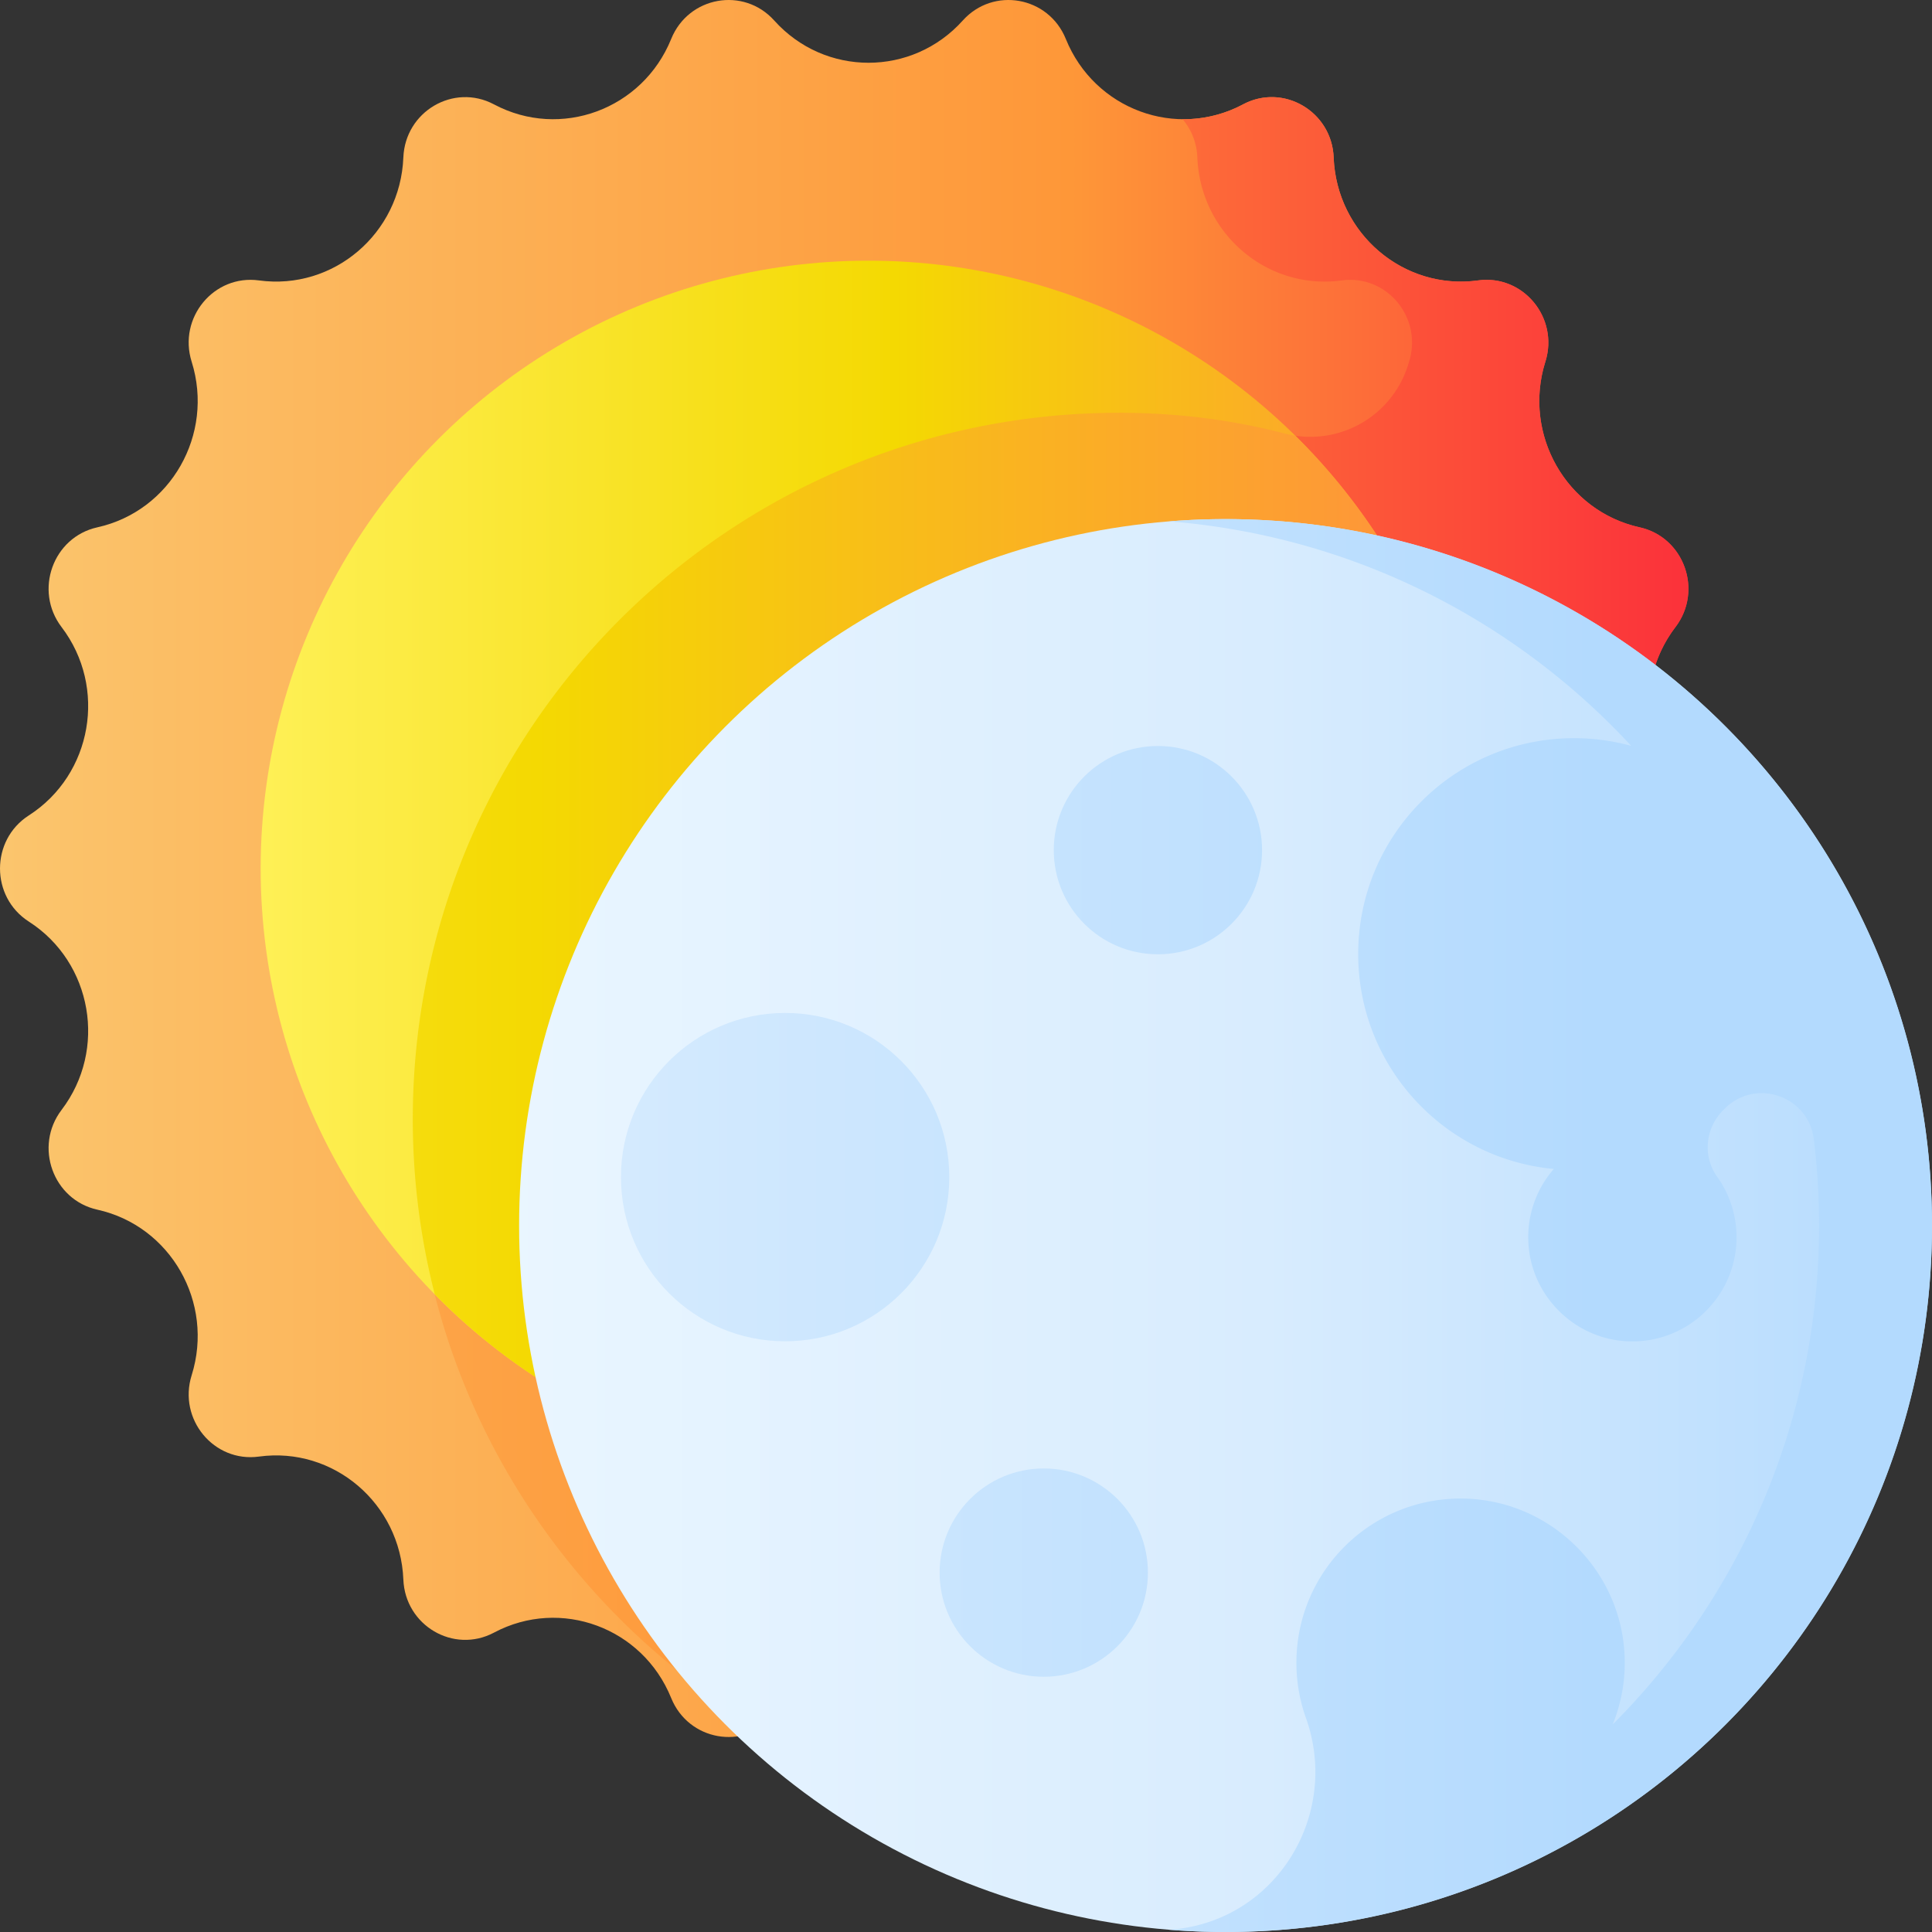 <svg xmlns="http://www.w3.org/2000/svg" xmlns:xlink="http://www.w3.org/1999/xlink" height="512" viewBox="0 0 510 510" width="512"><rect x="0" y="0" width="510" height="510" fill="#333333" stroke="none"/><linearGradient id="a"><stop offset="0" stop-color="#fbc56d"/><stop offset=".584" stop-color="#fe9738"/><stop offset=".998" stop-color="#fb2b3a"/></linearGradient><linearGradient id="d" gradientUnits="userSpaceOnUse" x1=".59" x2="483.701" xlink:href="#a" y1="229.264" y2="229.264"/><linearGradient id="e" gradientUnits="userSpaceOnUse" x1="-138" x2="462.004" xlink:href="#a" y1="242.083" y2="242.083"/><linearGradient id="b"><stop offset="0" stop-color="#fef056"/><stop offset=".521" stop-color="#f4d902"/><stop offset="1" stop-color="#fe9738"/></linearGradient><linearGradient id="f" gradientUnits="userSpaceOnUse" x1="68.808" x2="389.719" xlink:href="#b" y1="229.264" y2="229.264"/><linearGradient id="g" gradientUnits="userSpaceOnUse" x1="-101" x2="364.636" xlink:href="#b" y1="249.342" y2="249.342"/><linearGradient id="c"><stop offset="0" stop-color="#eaf6ff"/><stop offset=".521" stop-color="#d8ecfe"/><stop offset="1" stop-color="#b3dafe"/></linearGradient><linearGradient id="h" gradientUnits="userSpaceOnUse" x1="129.086" x2="521.563" xlink:href="#c" y1="323.516" y2="323.516"/><linearGradient id="i" gradientUnits="userSpaceOnUse" x1="-179.32" x2="421.492" xlink:href="#c" y1="323.516" y2="323.516"/><linearGradient id="j" gradientUnits="userSpaceOnUse" x1="-179.32" x2="421.492" xlink:href="#c" y1="224.416" y2="224.416"/><linearGradient id="k" gradientUnits="userSpaceOnUse" x1="-179.32" x2="421.492" xlink:href="#c" y1="415.128" y2="415.128"/><linearGradient id="l" gradientUnits="userSpaceOnUse" x1="-179.32" x2="421.492" xlink:href="#c" y1="310.731" y2="310.731"/><path d="M450.942 243.262l-.069.045c-16.717 10.767-20.702 33.774-8.604 49.675l.012.015c7.329 9.634 2.272 23.727-9.448 26.329l-.023.005c-19.344 4.294-30.871 24.515-24.889 43.662l.022.069c3.62 11.588-5.876 23.058-17.754 21.444l-.038-.005c-19.64-2.667-37.29 12.366-38.096 32.448l-.001.013c-.488 12.152-13.28 19.655-23.907 14.021l-.066-.035c-17.539-9.298-39.163-1.315-46.707 17.242l-.029.072c-4.571 11.244-19.124 13.837-27.199 4.846-13.35-14.864-36.411-14.864-49.762 0-8.075 8.991-22.628 6.398-27.199-4.846l-.03-.073c-7.544-18.557-29.168-26.539-46.706-17.242l-.067.035c-10.627 5.634-23.42-1.869-23.907-14.021l-.001-.014c-.806-20.082-18.456-35.115-38.096-32.448l-.038.005c-11.879 1.613-21.374-9.857-17.754-21.445l.021-.068c5.982-19.147-5.545-39.368-24.889-43.662l-.022-.005c-11.72-2.602-16.777-16.695-9.447-26.329l.011-.015c12.098-15.902 8.113-38.909-8.604-49.675l-.069-.044c-10.113-6.513-10.113-21.483 0-27.997l.069-.045c16.717-10.767 20.702-33.774 8.604-49.675l-.012-.015c-7.329-9.634-2.272-23.727 9.448-26.329l.023-.005c19.344-4.294 30.871-24.515 24.889-43.662l-.022-.069c-3.62-11.588 5.876-23.058 17.754-21.444l.038.005c19.64 2.667 37.29-12.366 38.096-32.448l.001-.013c.488-12.153 13.28-19.655 23.907-14.021l.066.035c17.539 9.298 39.163 1.315 46.707-17.242l.029-.072c4.571-11.244 19.124-13.837 27.199-4.846 13.35 14.864 36.411 14.864 49.762 0 8.075-8.991 22.628-6.398 27.199 4.846l.03.073c7.544 18.557 29.168 26.539 46.706 17.242l.067-.035c10.627-5.634 23.42 1.869 23.907 14.021l.001.014c.806 20.082 18.456 35.115 38.096 32.448l.038-.005c11.879-1.613 21.374 9.857 17.754 21.445l-.021.068c-5.982 19.147 5.545 39.368 24.889 43.662l.022.005c11.72 2.602 16.777 16.695 9.448 26.329l-.011.015c-12.098 15.902-8.113 38.909 8.604 49.675l.069.044c10.112 6.514 10.112 21.483-.001 27.997z" fill="url(#d)"/><path d="M450.965 215.28l-.092-.059c-16.717-10.767-20.702-33.774-8.604-49.675l.011-.015c7.33-9.634 2.272-23.727-9.447-26.329l-.022-.005c-19.344-4.294-30.871-24.516-24.889-43.662l.021-.068c3.621-11.588-5.875-23.058-17.754-21.445l-.038.005c-19.64 2.667-37.29-12.366-38.096-32.448v-.014c-.488-12.152-13.28-19.655-23.907-14.021l-.067.036a33.099 33.099 0 01-15.911 3.883c2.273 2.679 3.745 6.141 3.904 10.103v.014c.806 20.082 18.456 35.115 38.096 32.448l.038-.005c11.879-1.613 21.375 9.857 17.754 21.445l-.021.068a28.06 28.06 0 00-.126.412 27.018 27.018 0 01-32.803 18.468c-13.623-3.559-28.125-5.45-43.563-5.45-102.992 0-186.484 83.492-186.484 186.484 0 68.428 36.863 128.237 91.807 160.681a16.505 16.505 0 003.61-3.022c13.35-14.864 36.411-14.864 49.762 0 8.075 8.991 22.628 6.398 27.199-4.846l.029-.072c5.347-13.153 17.768-20.994 30.794-21.134h.009l-.008.01a33.091 33.091 0 0115.912 3.883l.066.035c10.627 5.634 23.42-1.869 23.907-14.021v-.013c.806-20.082 18.457-35.115 38.096-32.448l.038.005c11.879 1.613 21.375-9.856 17.754-21.445l-.021-.069c-5.982-19.147 5.545-39.368 24.889-43.662l.023-.005c11.72-2.602 16.777-16.695 9.448-26.329l-.012-.015c-12.098-15.902-8.113-38.909 8.604-49.675l.07-.045c10.188-6.542 10.2-21.426.024-27.983z" fill="url(#e)"/><circle cx="229.264" cy="229.264" fill="url(#f)" r="160.455"/><path d="M389.719 229.264c0-44.721-18.302-85.162-47.817-114.26a27.723 27.723 0 01-2.89-.588c-13.623-3.558-28.125-5.45-43.563-5.45-102.992 0-186.484 83.492-186.484 186.484 0 15.952 2.027 31.427 5.796 46.205 29.116 29.66 69.657 48.065 114.503 48.065 88.617-.001 160.455-71.839 160.455-160.456z" fill="url(#g)"/><circle cx="323.516" cy="323.516" fill="url(#h)" r="186.484"/><path d="M323.516 137.032c-5.018 0-9.988.204-14.906.593 48.112 3.806 91.084 25.871 121.99 59.266a57.018 57.018 0 00-15.083-2.033c-31.474 0-56.988 25.514-56.988 56.988 0 29.667 22.673 54.03 51.634 56.73a27.39 27.39 0 00-6.703 19.561c.748 13.73 11.795 24.952 25.514 25.892 16.06 1.1 29.429-11.602 29.429-27.426a27.364 27.364 0 00-5.13-15.995c-3.933-5.488-3.075-13.045 1.784-17.732l.337-.328c8.206-8.047 22.028-3.188 23.418 8.221a188.076 188.076 0 011.376 22.746c0 51.417-20.818 97.965-54.475 131.698a43.253 43.253 0 003.125-18.505c-1.111-22.21-19.212-40.166-41.431-41.091-24.777-1.031-45.187 18.75-45.187 43.298a43.26 43.26 0 002.511 14.573c9.079 25.433-7.62 53.012-34.485 55.769-.55.057-1.096.106-1.637.149 4.918.389 9.888.593 14.906.593C426.508 510 510 426.508 510 323.516s-83.492-186.484-186.484-186.484z" fill="url(#i)"/><circle cx="305.659" cy="224.416" fill="url(#j)" r="27.492"/><circle cx="275.53" cy="415.128" fill="url(#k)" r="27.492"/><circle cx="207.254" cy="310.73" fill="url(#l)" r="43.337"/></svg>
